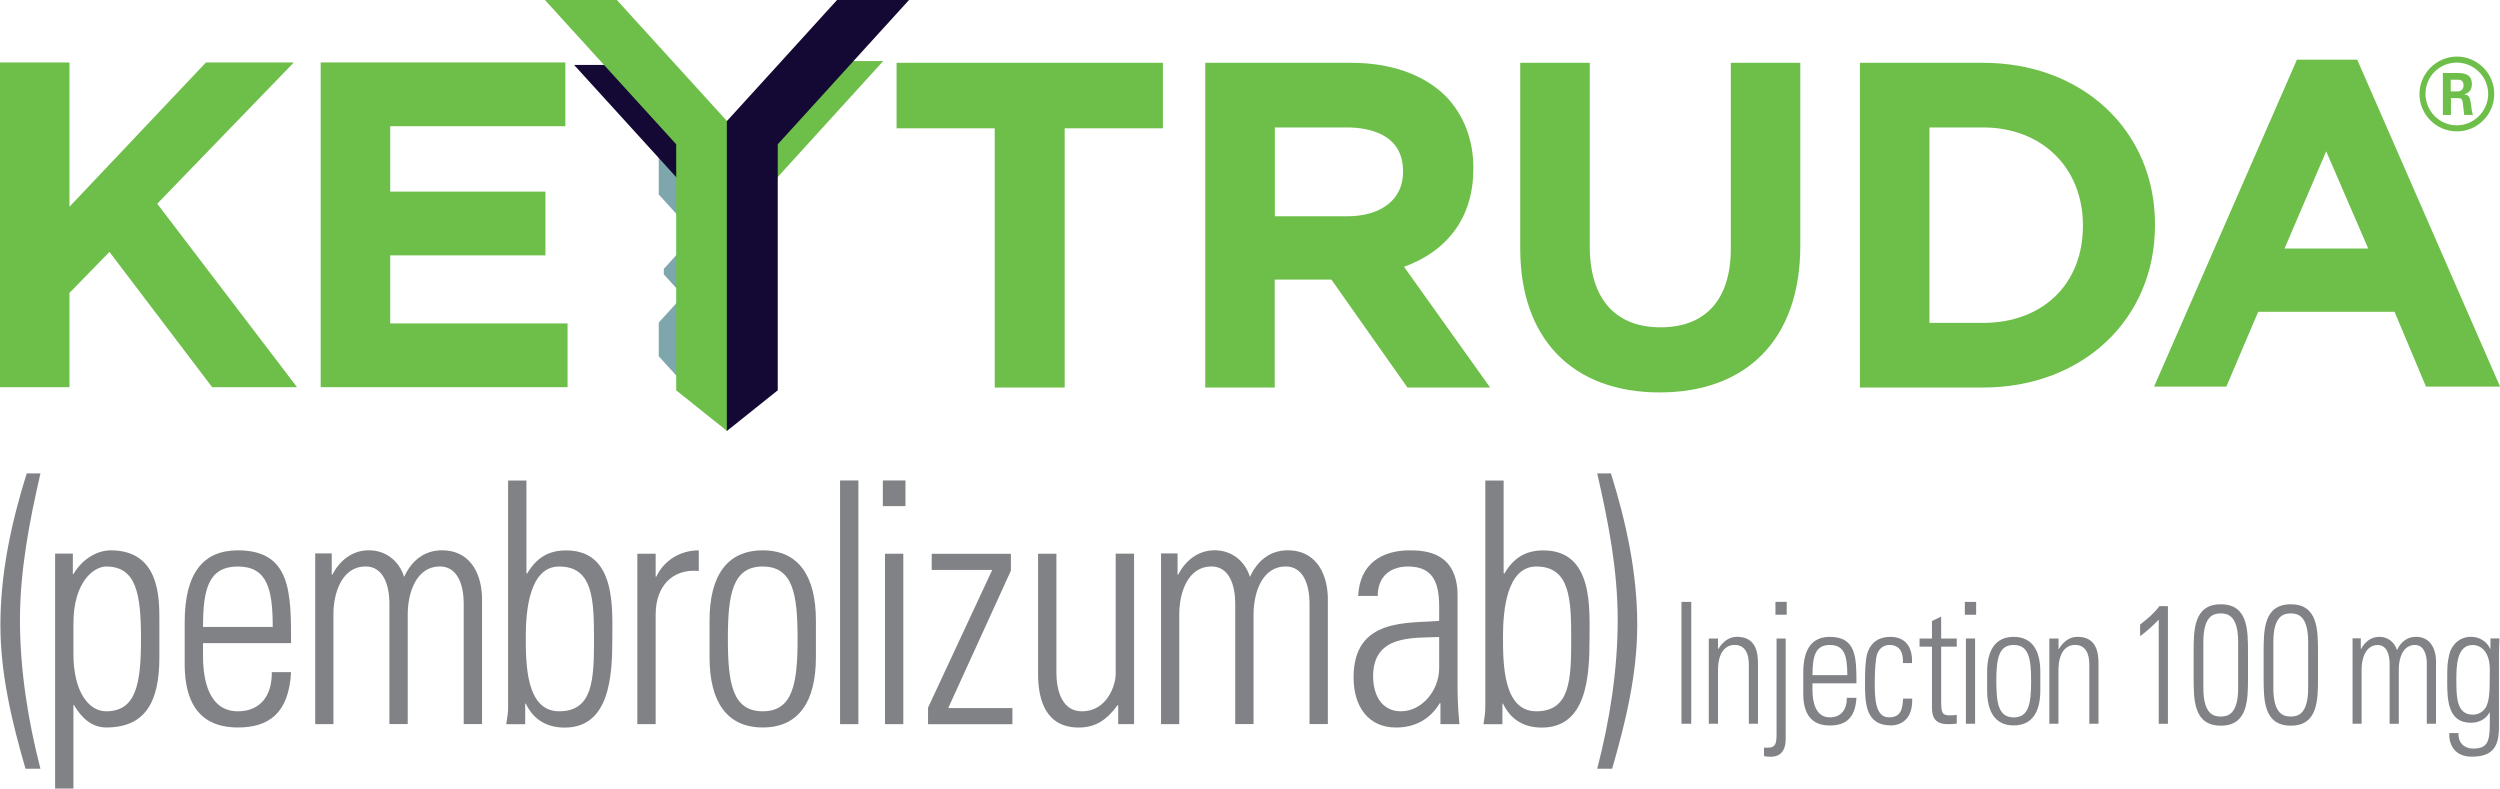 <?xml version="1.0" encoding="UTF-8"?>
<svg id="Layer_4" xmlns="http://www.w3.org/2000/svg" viewBox="0 0 429.64 135.53">
  <defs>
    <style>
      .cls-1 {
        fill: #140834;
      }

      .cls-2 {
        fill: #6ebe4a;
      }

      .cls-3 {
        fill: #808285;
      }

      .cls-4 {
        fill: #7ea7ad;
      }
    </style>
  </defs>
  <g>
    <path class="cls-3" d="M6.95,81.36c-1.89,8.24-3.52,16.65-3.52,25.17s1.37,17.28,3.52,25.58h-2.57C2.06,124.1.07,115.86.07,107.4c0-8.93,1.89-17.63,4.52-26.04h2.36Z"/>
    <path class="cls-3" d="M12.52,98.7l.11-.06c1.68-2.84,4.31-4.06,6.41-4.06,8.3,0,8.35,8,8.35,11.83v6.55c0,7.6-2.36,12.06-9.14,12.06-1.94,0-3.89-1.04-5.52-3.83l-.11-.06v14.38h-3.15v-40.37h3.05v3.54ZM12.62,112.38c0,6.67,2.73,9.86,5.62,9.86,5.2,0,5.99-4.81,5.99-12.47s-.79-12.41-5.99-12.41c-2.05,0-5.62,2.55-5.62,9.8v5.22Z"/>
    <path class="cls-3" d="M34.89,110.53v2.26c0,4.06,1,9.45,5.99,9.45,3.94,0,5.88-2.78,5.83-6.73h3.31c-.37,7.08-3.84,9.51-9.14,9.51-4.57,0-9.14-2.03-9.14-10.9v-7.19c0-8.47,3.2-12.35,9.14-12.35,9.14,0,9.14,7.25,9.14,15.95h-15.13ZM46.87,107.74c0-6.5-.95-10.38-5.99-10.38s-5.99,3.89-5.99,10.38h11.98Z"/>
    <path class="cls-3" d="M57.32,124.45h-3.15v-29.35h2.84v3.65h.1c1.26-2.38,3.36-4.18,6.3-4.18,2.73,0,5.15,1.68,6.04,4.58,1.31-2.9,3.57-4.58,6.51-4.58,4.41,0,6.72,3.36,6.88,8.06v21.81h-3.15v-20.94c-.05-2.9-1-6.15-4.1-6.15-3.99,0-5.52,4.41-5.52,8.24v18.85h-3.15v-20.94c-.05-2.9-1-6.15-4.1-6.15-3.99,0-5.52,4.41-5.52,8.24v18.85Z"/>
    <path class="cls-3" d="M87,124.45c.16-.99.32-1.91.32-2.9v-38.97h3.15v15.89l.11.12c1.63-2.78,3.73-4,6.72-4,8.62,0,7.93,9.98,7.93,15.2,0,6.44-.47,15.25-8.2,15.25-3.1,0-5.36-1.39-6.67-4.12h-.1v3.54h-3.26ZM96.09,122.24c5.83,0,5.99-5.51,5.99-12.35s-.16-12.53-5.99-12.53c-5.1,0-5.73,7.6-5.73,12,0,4.64,0,12.88,5.73,12.88Z"/>
    <path class="cls-3" d="M112.69,99.1h.1c1.31-2.78,4.1-4.52,7.3-4.52v3.54c-4.47-.41-7.41,2.55-7.41,7.48v18.85h-3.15v-29.29h3.15v3.94Z"/>
    <path class="cls-3" d="M121.94,112.96v-6.32c0-7.6,2.94-12.06,9.14-12.06s9.14,4.47,9.14,12.06v6.32c0,7.6-2.94,12.06-9.14,12.06s-9.14-4.47-9.14-12.06ZM125.09,109.77c0,7.66.79,12.47,5.99,12.47s5.99-4.81,5.99-12.47-.79-12.41-5.99-12.41-5.99,4.81-5.99,12.41Z"/>
    <path class="cls-3" d="M144.37,124.45v-41.88h3.15v41.88h-3.15Z"/>
    <path class="cls-3" d="M151.72,86.98v-4.41h3.89v4.41h-3.89ZM152.09,124.45v-29.29h3.15v29.29h-3.15Z"/>
    <path class="cls-3" d="M159.49,121.61l11.03-23.66h-10.4v-2.78h13.61v2.9l-10.77,23.61h11.03v2.78h-14.5v-2.84Z"/>
    <path class="cls-3" d="M194.9,95.16v29.29h-2.73v-3.25h-.11c-1.84,2.49-3.73,3.83-6.67,3.83-5.46,0-6.99-4.41-6.99-9.16v-20.71h3.15v20.12c0,.81-.16,6.96,4.41,6.96,4.25,0,5.78-4.41,5.78-6.44v-20.65h3.15Z"/>
    <path class="cls-3" d="M202.68,124.45h-3.15v-29.35h2.84v3.65h.1c1.26-2.38,3.36-4.18,6.3-4.18,2.73,0,5.15,1.68,6.04,4.58,1.31-2.9,3.57-4.58,6.51-4.58,4.41,0,6.72,3.36,6.88,8.06v21.81h-3.15v-20.94c-.05-2.9-1-6.15-4.1-6.15-3.99,0-5.52,4.41-5.52,8.24v18.85h-3.15v-20.94c-.05-2.9-1-6.15-4.1-6.15-3.99,0-5.52,4.41-5.52,8.24v18.85Z"/>
    <path class="cls-3" d="M247.54,120.85h-.11c-1.68,2.78-4.26,4.18-7.51,4.18-4.73,0-7.3-3.54-7.3-8.64,0-10.27,9.35-9.22,14.71-9.69v-2.44c0-4.29-1.16-6.9-5.36-6.9-2.89,0-5.2,1.57-5.2,5.05h-3.36c.26-5.63,4.2-7.83,8.83-7.83,2.68,0,8.25.29,8.25,7.77v14.73c0,2.09,0,3.94.32,7.37h-3.26v-3.6ZM247.33,109.48c-4.52.17-11.35-.41-11.35,6.73,0,3.31,1.52,6.03,4.78,6.03,3.62,0,6.57-3.6,6.57-7.42v-5.34Z"/>
    <path class="cls-3" d="M254.94,124.45c.16-.99.32-1.91.32-2.9v-38.97h3.15v15.89l.11.12c1.63-2.78,3.73-4,6.72-4,8.62,0,7.93,9.98,7.93,15.2,0,6.44-.47,15.25-8.2,15.25-3.1,0-5.36-1.39-6.67-4.12h-.1v3.54h-3.26ZM264.03,122.24c5.83,0,5.99-5.51,5.99-12.35s-.16-12.53-5.99-12.53c-5.1,0-5.73,7.6-5.73,12,0,4.64,0,12.88,5.73,12.88Z"/>
    <path class="cls-3" d="M276.85,81.36c2.63,8.41,4.52,17.11,4.52,26.04,0,8.47-2,16.7-4.31,24.71h-2.57c2.15-8.29,3.52-16.94,3.52-25.58s-1.63-16.94-3.52-25.17h2.36Z"/>
  </g>
  <g>
    <path class="cls-3" d="M290.65,103.44v20.94h-1.68v-20.94h1.68Z"/>
    <path class="cls-3" d="M295.25,124.38h-1.58v-14.65h1.58v1.8h.05c.76-1.22,1.79-2.09,3.2-2.09,3.28,0,3.62,2.7,3.62,4.61v10.33h-1.57v-10.24c0-1.71-.61-3.31-2.44-3.31-1.42,0-2.86,1.07-2.86,4.35v9.2Z"/>
    <path class="cls-3" d="M306.88,109.74v17.35c0,1.07-.32,2.96-2.57,2.96-.58,0-1.02-.06-1.15-.12v-1.45c1.94.15,2.15-.43,2.15-2.35v-16.39h1.58ZM305.12,105.65v-2.21h1.94v2.21h-1.94Z"/>
    <path class="cls-3" d="M311.48,117.42v1.13c0,2.03.5,4.73,2.99,4.73,1.97,0,2.94-1.39,2.92-3.36h1.65c-.19,3.54-1.92,4.76-4.57,4.76-2.29,0-4.57-1.02-4.57-5.45v-3.6c0-4.24,1.6-6.18,4.57-6.18,4.57,0,4.57,3.63,4.57,7.98h-7.56ZM317.47,116.03c0-3.25-.47-5.19-2.99-5.19s-2.99,1.94-2.99,5.19h5.99Z"/>
    <path class="cls-3" d="M327.03,113.94c.08-1.83-.53-3.1-2.34-3.1-.97,0-1.79.61-2.13,1.68-.21.67-.37,2.67-.37,4.61,0,2.64,0,6.15,2.44,6.15,2.07,0,2.34-1.45,2.42-3.22h1.57c.13,3.95-2.39,4.61-3.62,4.61-4.49,0-4.49-3.92-4.49-7.54,0-1.45.05-3.74.39-4.84.68-2.09,2.18-2.84,3.99-2.84,2.29,0,3.83,1.42,3.7,4.5h-1.58Z"/>
    <path class="cls-3" d="M329.89,111.13v-1.39h2.13v-3.02l1.58-.75v3.77h2.68v1.39h-2.68v9.4c0,1.94.18,2.41,1.45,2.41.53,0,.89-.03,1.23-.09v1.51c-.47.06-1,.09-1.5.09-2.13,0-2.76-1.04-2.76-2.84v-10.47h-2.13Z"/>
    <path class="cls-3" d="M337.67,105.65v-2.21h1.94v2.21h-1.94ZM337.85,124.38v-14.65h1.58v14.65h-1.58Z"/>
    <path class="cls-3" d="M341.5,118.64v-3.16c0-3.8,1.47-6.03,4.57-6.03s4.57,2.23,4.57,6.03v3.16c0,3.8-1.47,6.03-4.57,6.03s-4.57-2.23-4.57-6.03ZM343.08,117.05c0,3.83.39,6.24,2.99,6.24s2.99-2.41,2.99-6.24-.39-6.21-2.99-6.21-2.99,2.41-2.99,6.21Z"/>
    <path class="cls-3" d="M353.77,124.38h-1.58v-14.65h1.58v1.8h.05c.76-1.22,1.79-2.09,3.2-2.09,3.28,0,3.62,2.7,3.62,4.61v10.33h-1.58v-10.24c0-1.71-.6-3.31-2.44-3.31-1.42,0-2.86,1.07-2.86,4.35v9.2Z"/>
    <path class="cls-3" d="M367.79,107.33c1.21-.93,2.39-1.91,3.31-3.16h1.47v20.22h-1.58v-17.9c-1,1.04-2.05,2-3.2,2.84v-2Z"/>
    <path class="cls-3" d="M386.33,112.09v4.38c0,3.8,0,8.24-4.67,8.24s-4.67-4.44-4.67-8.24v-4.38c0-3.8,0-8.24,4.67-8.24s4.67,4.44,4.67,8.24ZM378.66,118.24c0,4.55,1.81,4.9,2.99,4.9s2.99-.35,2.99-4.9v-7.92c0-4.55-1.81-4.9-2.99-4.9s-2.99.35-2.99,4.9v7.92Z"/>
    <path class="cls-3" d="M398.36,112.09v4.38c0,3.8,0,8.24-4.67,8.24s-4.67-4.44-4.67-8.24v-4.38c0-3.8,0-8.24,4.67-8.24s4.67,4.44,4.67,8.24ZM390.69,118.24c0,4.55,1.81,4.9,2.99,4.9s2.99-.35,2.99-4.9v-7.92c0-4.55-1.81-4.9-2.99-4.9s-2.99.35-2.99,4.9v7.92Z"/>
    <path class="cls-3" d="M405.88,124.38h-1.58v-14.68h1.42v1.83h.05c.63-1.19,1.68-2.09,3.15-2.09,1.37,0,2.57.84,3.02,2.29.66-1.45,1.79-2.29,3.26-2.29,2.21,0,3.36,1.68,3.44,4.03v10.91h-1.58v-10.47c-.03-1.45-.5-3.07-2.05-3.07-2,0-2.76,2.2-2.76,4.12v9.43h-1.58v-10.47c-.03-1.45-.5-3.07-2.05-3.07-1.99,0-2.76,2.2-2.76,4.12v9.43Z"/>
    <path class="cls-3" d="M427.99,109.71h1.55c-.05,1.39-.08,2.12-.08,2.87v12.33c0,3.22-.89,5.13-4.67,5.13-3.31,0-3.97-2.58-3.86-4.06h1.58c-.11,1.68,1.02,2.67,2.49,2.67,3.07,0,2.89-1.83,2.89-6.21h-.05c-.68,1.25-1.94,1.77-3.2,1.77-3.81,0-4.07-3.63-4.07-6.88s.03-3.42.39-4.99c.13-.61,1.05-2.9,3.73-2.9,1.34,0,2.68.75,3.26,2.06l.05.06v-1.86ZM422.14,116.73c0,3.05,0,6.09,2.86,6.09,1.31,0,2.15-.96,2.39-1.65.39-1.13.5-1.8.5-6.09,0-3.07-1.5-4.23-2.97-4.23-2.73,0-2.78,3.71-2.78,5.89Z"/>
  </g>
  <polygon class="cls-2" points="50.5 10.73 35.4 10.73 11.94 35.53 11.94 10.73 0 10.73 0 66.54 11.94 66.54 11.94 50.34 18.81 43.29 36.46 66.54 51.05 66.54 27.02 35.01 50.5 10.73"/>
  <polygon class="cls-2" points="67.06 43.89 93.74 43.89 93.74 32.93 67.06 32.93 67.06 21.69 97.16 21.69 97.16 10.73 55.11 10.73 55.11 66.54 97.54 66.54 97.54 55.58 67.06 55.58 67.06 43.89"/>
  <polygon class="cls-2" points="154.08 22.05 170.95 22.05 170.95 66.6 182.97 66.6 182.97 22.05 199.85 22.05 199.85 10.79 154.08 10.79 154.08 22.05"/>
  <path class="cls-2" d="M253.21,29.04v-.15c0-4.89-1.65-9.18-4.8-12.41-3.8-3.72-9.43-5.69-16.26-5.69h-25.02v55.81h11.94v-18.55h9.74l13.07,18.55h14.21l-14.8-20.75c7.7-2.8,11.91-8.71,11.91-16.8ZM219.08,21.9h12.31c3.63,0,9.73.98,9.73,7.52v.15c0,4.69-3.7,7.6-9.65,7.6h-12.38v-15.27Z"/>
  <path class="cls-2" d="M297.45,42.72c0,8.72-4.29,13.53-12.08,13.53s-12.16-4.94-12.16-13.91V10.79h-11.95v31.94c0,15.47,8.96,24.71,23.95,24.71s24.18-9.17,24.18-25.17V10.79h-11.94v31.94Z"/>
  <path class="cls-2" d="M370.35,38.54c0-16.08-12.44-27.75-29.58-27.75h-21.13v55.81h21.13c17.14,0,29.58-11.73,29.58-27.9v-.15ZM331.59,21.9h9.19c10.11,0,17.18,6.91,17.18,16.8v.15c0,9.96-6.9,16.64-17.18,16.64h-9.19V21.9Z"/>
  <path class="cls-2" d="M405.1,10.25h-10.36l-24.55,56.19h12.42l5.47-12.85h23.44l5.4,12.85h12.73l-24.55-56.19ZM406.99,42.71h-14.38l7.16-16.71,7.22,16.71Z"/>
  <g>
    <polygon class="cls-4" points="116.98 19.83 116.98 37.57 113.21 33.43 113.21 23.97 116.98 19.83"/>
    <polygon class="cls-1" points="117.01 31.32 98.66 11.16 103.99 11.16 117.01 25.47 117.01 31.32"/>
    <polygon class="cls-4" points="116.98 51.29 116.98 65.37 113.21 61.23 113.21 55.43 116.98 51.29"/>
    <polygon class="cls-4" points="117.84 42.06 117.84 51.29 114.08 47.15 114.08 46.21 117.84 42.06"/>
    <polygon class="cls-2" points="133.44 30.66 151.78 10.5 146.46 10.5 133.44 24.81 133.44 30.66"/>
    <polygon class="cls-2" points="124.95 34.41 124.95 20.82 116.21 11.21 106.01 0 93.65 0 116.21 24.8 116.21 67.08 124.95 74.07 124.95 34.41"/>
    <polygon class="cls-1" points="124.91 34.41 124.91 20.82 133.66 11.21 143.85 0 156.22 0 133.66 24.8 133.66 67.08 124.91 74.07 124.91 34.41"/>
  </g>
  <path class="cls-2" d="M428.65,16.15c0,3.54-2.89,6.43-6.42,6.43s-6.43-2.86-6.43-6.43,2.99-6.43,6.43-6.43,6.42,2.79,6.42,6.43ZM416.84,16.13c0,2.99,2.41,5.41,5.37,5.41s5.4-2.46,5.4-5.41-2.45-5.37-5.4-5.37-5.37,2.35-5.37,5.37ZM419.81,12.55h2.48c.85,0,2.52,0,2.52,1.9,0,1.33-.85,1.6-1.36,1.77.99.07,1.05.71,1.19,1.63.07.58.17,1.56.38,1.9h-1.53c-.04-.34-.27-2.18-.27-2.28-.1-.41-.24-.61-.75-.61h-1.26v2.89h-1.39v-7.21ZM421.17,15.71h1.12c.92,0,1.09-.65,1.09-1.02,0-.99-.68-.99-1.05-.99h-1.16v2.01Z"/>
</svg>